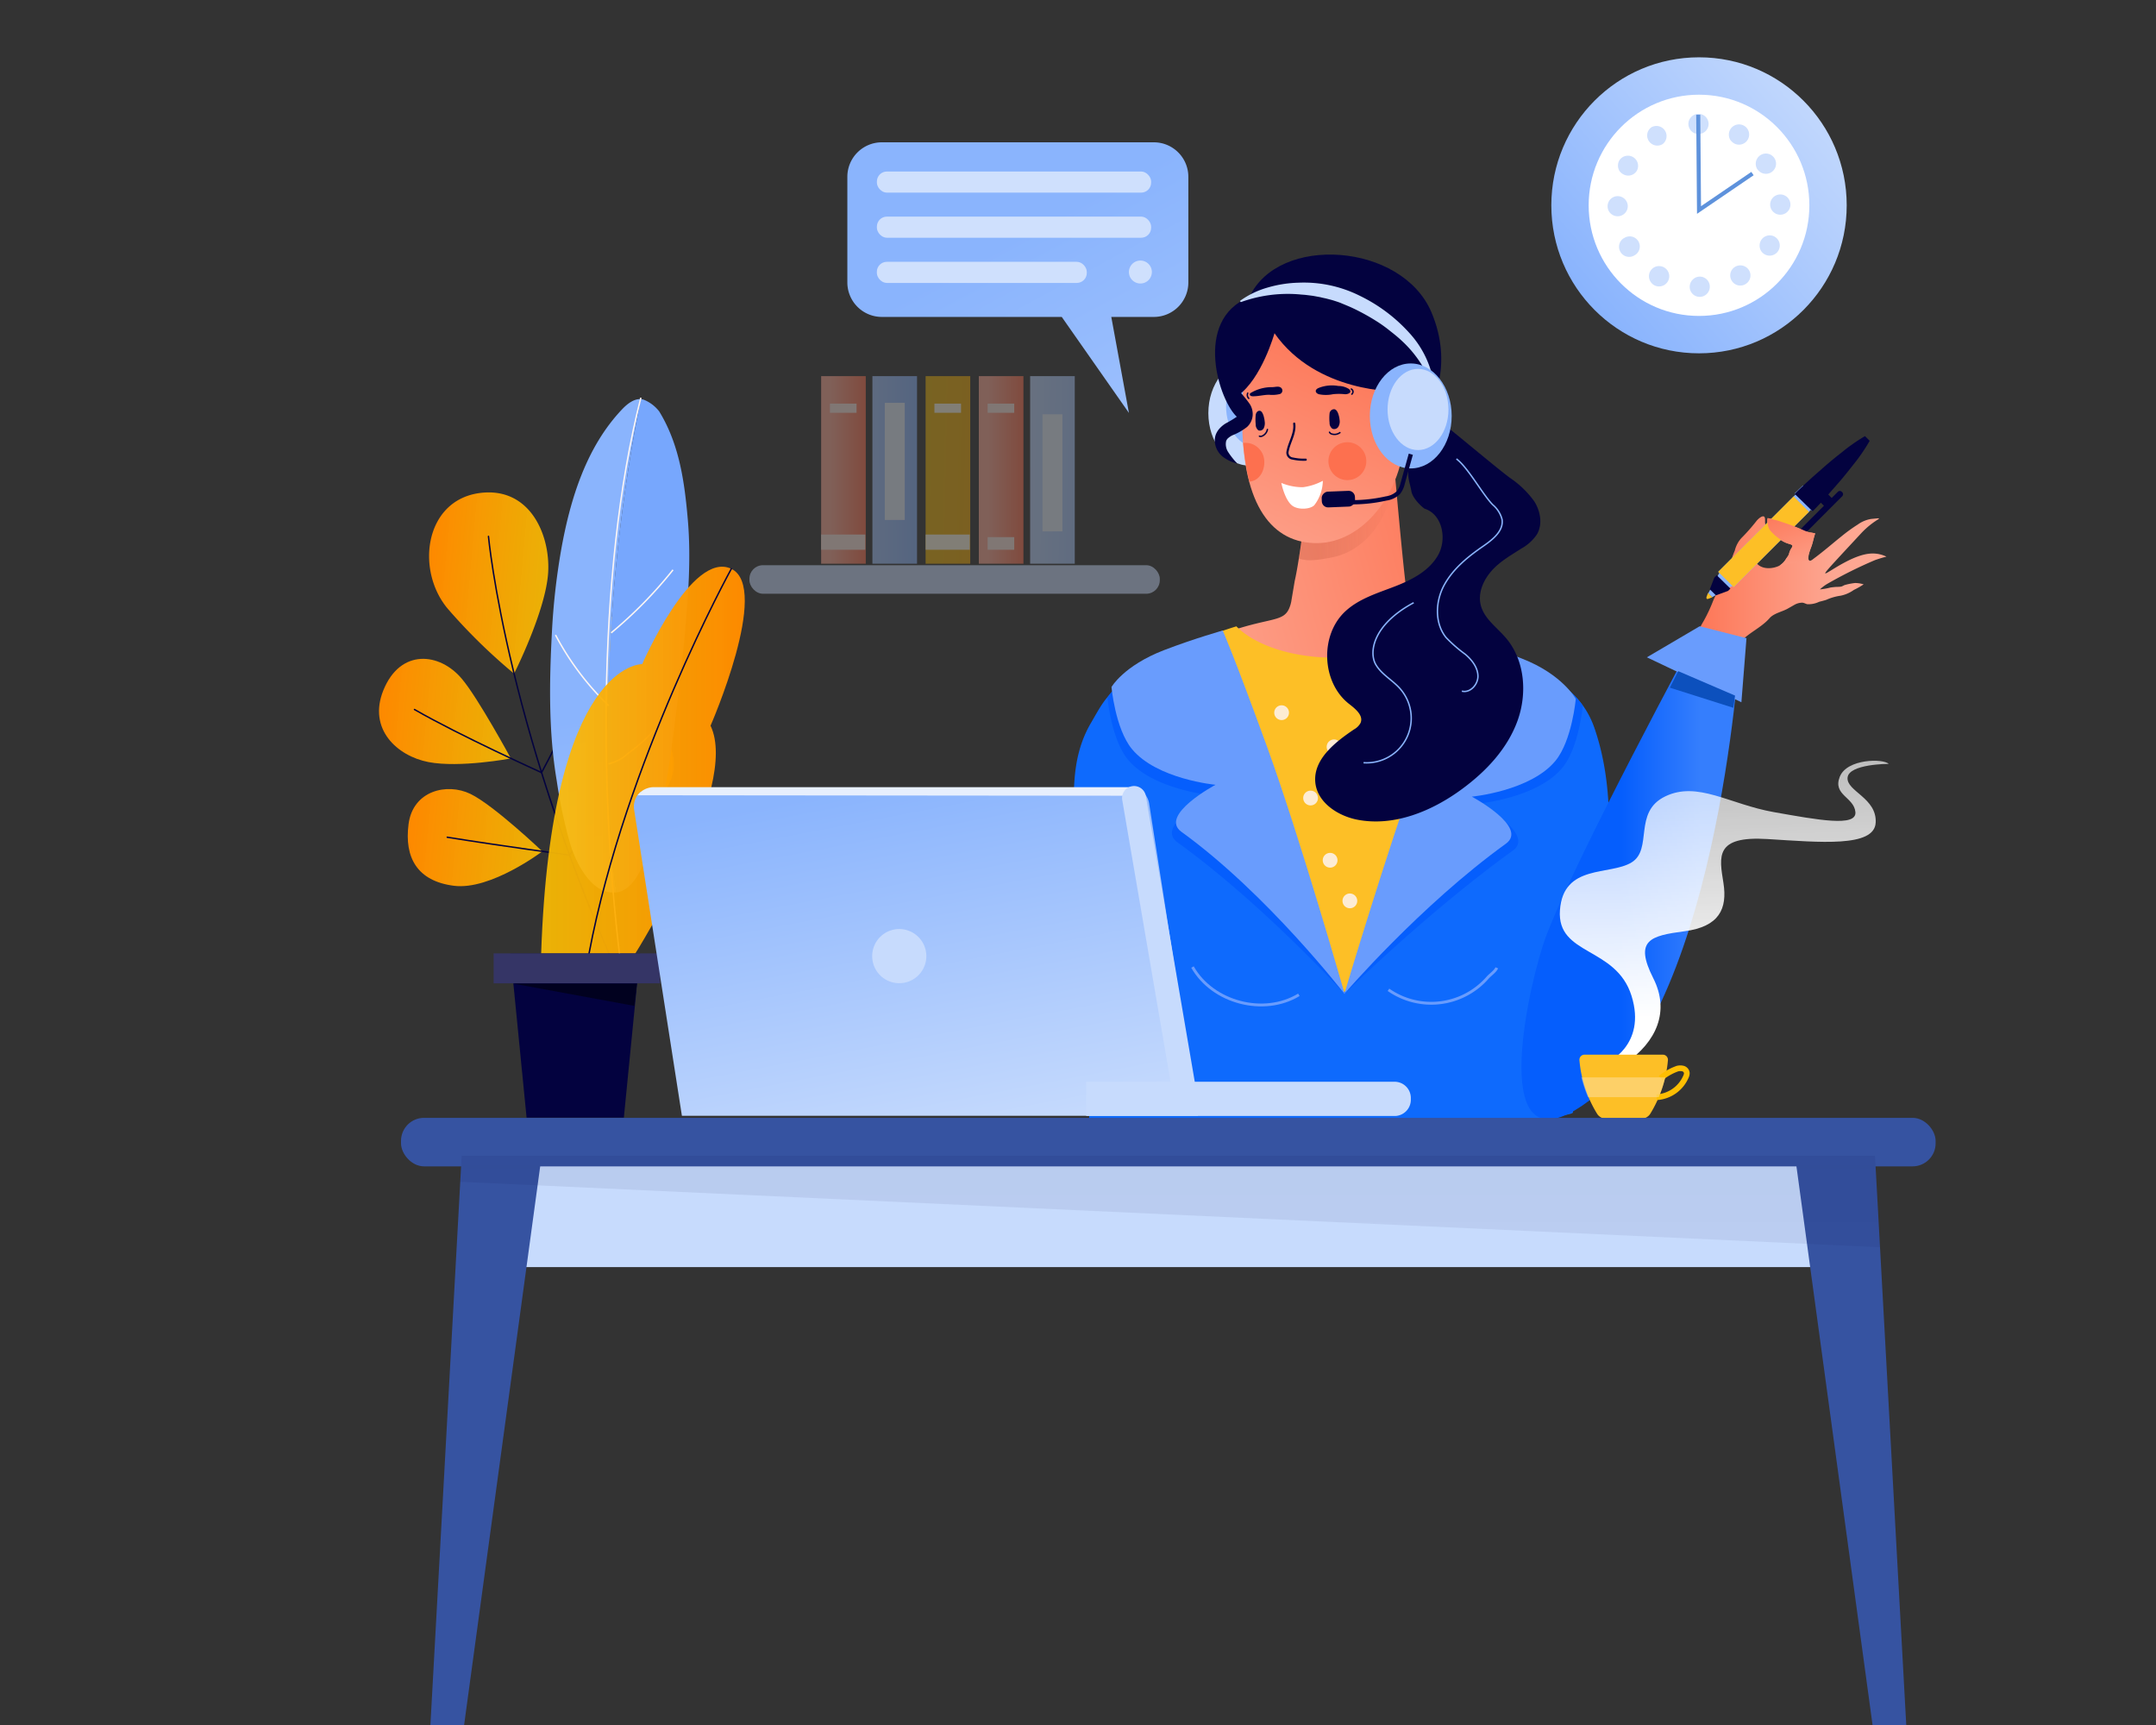 <svg xmlns="http://www.w3.org/2000/svg" xmlns:xlink="http://www.w3.org/1999/xlink" viewBox="0 0 500 400"><rect x="0" y="0" width="500" height="400" fill="#333333" stroke="none"/><defs><style>.cls-1{isolation:isolate;}.cls-2,.cls-51{opacity:0.38;}.cls-3{fill:#c7dbfd;}.cls-4{fill:url(#Безымянный_градиент_20);}.cls-5{fill:#fde4de;}.cls-6{fill:url(#Безымянный_градиент_68);}.cls-7{fill:#fff8e2;}.cls-8{fill:url(#Безымянный_градиент_15);}.cls-9{fill:#e6eefd;}.cls-10{fill:url(#Безымянный_градиент_20-2);}.cls-11{fill:url(#Безымянный_градиент_15-2);}.cls-12{fill:url(#Безымянный_градиент_15-3);}.cls-13{fill:#cfe0fd;}.cls-14{fill:url(#Безымянный_градиент_78);}.cls-15{mix-blend-mode:multiply;opacity:0.3;fill:url(#Безымянный_градиент_14);}.cls-16{fill:#fdbf26;}.cls-17,.cls-51{fill:#fdecd4;}.cls-18{fill:#0e6afd;}.cls-19,.cls-31,.cls-32,.cls-34,.cls-35,.cls-43,.cls-50,.cls-55,.cls-56{fill:none;}.cls-19{stroke:#699cfd;stroke-width:0.66px;}.cls-19,.cls-34,.cls-35,.cls-43,.cls-50,.cls-55{stroke-miterlimit:10;}.cls-20{fill:url(#Безымянный_градиент_9);}.cls-21{fill:#699cfd;}.cls-22{fill:url(#Безымянный_градиент_9-2);}.cls-23{fill:url(#Безымянный_градиент_78-2);}.cls-24{fill:#8ab4fd;}.cls-25{fill:#03023f;}.cls-26{fill:url(#Безымянный_градиент_110);}.cls-27{fill:url(#Безымянный_градиент_9-3);}.cls-28{fill:#0c50bd;}.cls-29{fill:url(#Безымянный_градиент_78-3);}.cls-30{fill:#fd704f;}.cls-31,.cls-32,.cls-35{stroke:#03023f;}.cls-31,.cls-32{stroke-linecap:round;stroke-linejoin:round;}.cls-31{stroke-width:0.5px;}.cls-32,.cls-34,.cls-43{stroke-width:0.33px;}.cls-33{fill:#fff;}.cls-34{stroke:#8ab4fd;}.cls-35{stroke-width:0.99px;}.cls-36{fill:url(#Безымянный_градиент_31);}.cls-37{fill:url(#Безымянный_градиент_31-2);}.cls-38{fill:url(#Безымянный_градиент_31-3);}.cls-39{fill:url(#Безымянный_градиент_31-4);}.cls-40{fill:url(#Безымянный_градиент_31-5);}.cls-41{fill:url(#Безымянный_градиент_15-4);}.cls-42{fill:url(#Безымянный_градиент_7);}.cls-43{stroke:#fdf6f4;}.cls-44{fill:url(#Безымянный_градиент_31-6);}.cls-45{fill:#353566;}.cls-46{fill:#01011f;}.cls-47{fill:url(#Безымянный_градиент_15-5);}.cls-48{fill:#e7effd;}.cls-49{fill:url(#Безымянный_градиент_33);}.cls-50{stroke:#fdbe02;stroke-width:1.32px;}.cls-52{fill:#3653a1;}.cls-53{opacity:0.1;fill:url(#Безымянный_градиент_25);}.cls-54{fill:url(#Безымянный_градиент_15-6);}.cls-55{stroke:#5e92dc;stroke-width:0.94px;}</style><linearGradient id="Безымянный_градиент_20" x1="190.43" y1="108.97" x2="200.78" y2="108.97" gradientUnits="userSpaceOnUse"><stop offset="0.22" stop-color="#fda792"/><stop offset="1" stop-color="#fd704f"/></linearGradient><linearGradient id="Безымянный_градиент_68" x1="210.37" y1="108.78" x2="265.73" y2="109.93" gradientUnits="userSpaceOnUse"><stop offset="0.09" stop-color="#fdbe02" stop-opacity="0.91"/><stop offset="0.74" stop-color="#fd8a00"/></linearGradient><linearGradient id="Безымянный_градиент_15" x1="219.62" y1="108.85" x2="187.56" y2="109.18" gradientUnits="userSpaceOnUse"><stop offset="0.22" stop-color="#8ab4fd"/><stop offset="1" stop-color="#c7dbfd"/></linearGradient><linearGradient id="Безымянный_градиент_20-2" x1="227" y1="108.97" x2="237.35" y2="108.97" xlink:href="#Безымянный_градиент_20"/><linearGradient id="Безымянный_градиент_15-2" x1="275.19" y1="109.58" x2="232.72" y2="108.75" xlink:href="#Безымянный_градиент_15"/><linearGradient id="Безымянный_градиент_15-3" x1="214.3" y1="13.06" x2="315.86" y2="200.7" xlink:href="#Безымянный_градиент_15"/><linearGradient id="Безымянный_градиент_78" x1="353.83" y1="134.2" x2="245.26" y2="163.45" gradientUnits="userSpaceOnUse"><stop offset="0" stop-color="#fd704f"/><stop offset="0.75" stop-color="#fda792"/></linearGradient><linearGradient id="Безымянный_градиент_14" x1="301.2" y1="119.41" x2="323.35" y2="119.41" gradientUnits="userSpaceOnUse"><stop offset="0.22" stop-color="#bd543b"/><stop offset="1" stop-color="#bd543b" stop-opacity="0"/></linearGradient><linearGradient id="Безымянный_градиент_9" x1="456.23" y1="138.16" x2="394.96" y2="218.19" gradientTransform="translate(-127.6)" gradientUnits="userSpaceOnUse"><stop offset="0.18" stop-color="#357efd"/><stop offset="0.54" stop-color="#055efd"/></linearGradient><linearGradient id="Безымянный_градиент_9-2" x1="-1226.68" y1="140.79" x2="-1285.76" y2="217.97" gradientTransform="matrix(-1, 0, 0, 1, -930.27, 0)" xlink:href="#Безымянный_градиент_9"/><linearGradient id="Безымянный_градиент_78-2" x1="389.59" y1="141.71" x2="437.56" y2="141.71" xlink:href="#Безымянный_градиент_78"/><linearGradient id="Безымянный_градиент_110" x1="411.86" y1="114.82" x2="420.36" y2="136.23" gradientUnits="userSpaceOnUse"><stop offset="0" stop-color="#fd704f"/><stop offset="0.93" stop-color="#fda792"/></linearGradient><linearGradient id="Безымянный_градиент_9-3" x1="-1333.68" y1="203.18" x2="-1283.11" y2="203.18" gradientTransform="matrix(-1, 0, 0, 1, -930.27, 0)" xlink:href="#Безымянный_градиент_9"/><linearGradient id="Безымянный_градиент_78-3" x1="318.17" y1="72.66" x2="278.44" y2="155.61" xlink:href="#Безымянный_градиент_78"/><linearGradient id="Безымянный_градиент_31" x1="-234.42" y1="89.64" x2="-202.91" y2="89.64" gradientTransform="matrix(-1, -0.09, -0.09, 1, -105.78, 55.73)" gradientUnits="userSpaceOnUse"><stop offset="0.03" stop-color="#fdbe02" stop-opacity="0.91"/><stop offset="1" stop-color="#fd8a00"/></linearGradient><linearGradient id="Безымянный_градиент_31-2" x1="-260.67" y1="78.49" x2="-241.51" y2="78.49" xlink:href="#Безымянный_градиент_31"/><linearGradient id="Безымянный_градиент_31-3" x1="-243.68" y1="118.33" x2="-212.19" y2="118.33" xlink:href="#Безымянный_градиент_31"/><linearGradient id="Безымянный_градиент_31-4" x1="-272.18" y1="99.81" x2="-254.01" y2="99.81" xlink:href="#Безымянный_градиент_31"/><linearGradient id="Безымянный_градиент_31-5" x1="-239.08" y1="58.55" x2="-211.1" y2="58.55" xlink:href="#Безымянный_градиент_31"/><linearGradient id="Безымянный_градиент_15-4" x1="137.3" y1="125.61" x2="161.81" y2="307.12" xlink:href="#Безымянный_градиент_15"/><linearGradient id="Безымянный_градиент_7" x1="168.94" y1="256.53" x2="140.45" y2="104.83" gradientUnits="userSpaceOnUse"><stop offset="0" stop-color="#5a7fbd"/><stop offset="0.48" stop-color="#77a7fd"/></linearGradient><linearGradient id="Безымянный_градиент_31-6" x1="125.5" y1="176.27" x2="172.73" y2="176.27" gradientTransform="matrix(1, 0, 0, 1, 0, 0)" xlink:href="#Безымянный_градиент_31"/><linearGradient id="Безымянный_градиент_15-5" x1="199.93" y1="157.5" x2="220.92" y2="267.72" xlink:href="#Безымянный_градиент_15"/><linearGradient id="Безымянный_градиент_33" x1="950.12" y1="239.32" x2="952.24" y2="162.6" gradientTransform="matrix(-1, 0, 0, 1, 1351.22, 0)" gradientUnits="userSpaceOnUse"><stop offset="0.05" stop-color="#fff"/><stop offset="1" stop-color="#fff" stop-opacity="0.6"/></linearGradient><linearGradient id="Безымянный_градиент_25" x1="271.37" y1="227.57" x2="271.37" y2="385.71" gradientUnits="userSpaceOnUse"><stop offset="0" stop-color="#03023f"/><stop offset="1" stop-color="#03023a" stop-opacity="0"/></linearGradient><linearGradient id="Безымянный_градиент_15-6" x1="352.87" y1="83.5" x2="425.84" y2="19.86" xlink:href="#Безымянный_градиент_15"/></defs><g class="cls-1"><g id="Layer_1" data-name="Layer 1"><g class="cls-2"><rect class="cls-3" x="173.8" y="131.06" width="95.17" height="6.62" rx="3.14"/><rect class="cls-4" x="190.43" y="87.22" width="10.35" height="43.5"/><rect class="cls-5" x="190.43" y="123.95" width="10.24" height="3.53"/><rect class="cls-5" x="192.47" y="93.59" width="6.17" height="2.13"/><rect class="cls-6" x="214.66" y="87.22" width="10.35" height="43.5"/><rect class="cls-7" x="214.66" y="123.95" width="10.24" height="3.53"/><rect class="cls-7" x="216.7" y="93.59" width="6.17" height="2.13"/><rect class="cls-8" x="202.32" y="87.22" width="10.35" height="43.5"/><rect class="cls-9" x="205.19" y="93.41" width="4.63" height="27.16"/><rect class="cls-10" x="227" y="87.22" width="10.35" height="43.5"/><rect class="cls-5" x="229.04" y="93.59" width="6.17" height="2.13"/><rect class="cls-5" x="229.04" y="124.55" width="6.17" height="2.93"/><rect class="cls-11" x="238.9" y="87.22" width="10.35" height="43.5"/><rect class="cls-9" x="241.76" y="96.06" width="4.63" height="27.16"/></g><path class="cls-12" d="M267.59,33H204.51a8,8,0,0,0-8,8V65.49a8,8,0,0,0,8,8h41.72l15.58,22.26-4.09-22.26h9.87a8,8,0,0,0,8-8V41A8,8,0,0,0,267.59,33Z"/><rect class="cls-13" x="203.36" y="60.7" width="48.69" height="4.9" rx="2.32" transform="translate(455.4 126.31) rotate(-180)"/><rect class="cls-13" x="203.36" y="50.24" width="63.6" height="4.9" rx="2.32" transform="translate(470.32 105.37) rotate(180)"/><rect class="cls-13" x="203.36" y="39.77" width="63.6" height="4.9" rx="2.32" transform="translate(470.32 84.44) rotate(180)"/><path class="cls-13" d="M267.13,63.08a2.66,2.66,0,1,1-2.65-2.66A2.66,2.66,0,0,1,267.13,63.08Z"/><path class="cls-14" d="M283.05,147.14c11.6-4.29,14.72-2.59,16.08-6.47a2,2,0,0,1,.08-.22c.08-.25.15-.52.22-.82l.83-4.92c1.34-5.83,3-20.73,3-20.73l8.18,2.9,11.8-9.9s2.28,26.4,3.14,31.47h0a4.89,4.89,0,0,0,.32,1l.12.25a6,6,0,0,0,.54.9c2.36,3.18,8.47,5.36,15.75,8.52A42.32,42.32,0,0,0,338.88,162c-.75,4.13-1.83,8.23-2.44,12.38-9.94-6-22.21-4-32.68-4.09a136.11,136.11,0,0,0-21.18,1.6C282.43,163.6,282,155.37,283.05,147.14Z"/><path class="cls-15" d="M308.74,129.28c-2.73.5-5.22,1-7.54.25,1.44-8.81,4.06-20.61,4.06-20.61l18.09,1C322.65,119.9,316.77,127.83,308.74,129.28Z"/><path class="cls-16" d="M332.5,144.65c-4,4.63-12.87,7.85-23.16,7.85-9.84,0-18.37-2.95-22.61-7.26-1.38.42-2.93.92-4.67,1.57-1.1,8.22,16.23,54.06,16.38,62.33,4.74-.73,13.4,21.38,13.4,21.38s17-40.92,23.61-56.5c.6-4.16,1.68-8.25,2.44-12.38a42.32,42.32,0,0,1,4.23-12.79C338.52,147.29,335.21,146,332.5,144.65Z"/><path class="cls-17" d="M322.88,166.71a1.71,1.71,0,1,0,1.7-1.71A1.71,1.71,0,0,0,322.88,166.71Z"/><path class="cls-17" d="M310.87,159a1.71,1.71,0,1,0,1.71-1.71A1.72,1.72,0,0,0,310.87,159Z"/><path class="cls-17" d="M307.67,173.18a1.71,1.71,0,1,0,1.71-1.71A1.72,1.72,0,0,0,307.67,173.18Z"/><path class="cls-17" d="M302.23,185.05a1.71,1.71,0,1,0,1.71-1.71A1.71,1.71,0,0,0,302.23,185.05Z"/><path class="cls-17" d="M311.34,208.9a1.71,1.71,0,1,0,1.7-1.71A1.71,1.71,0,0,0,311.34,208.9Z"/><path class="cls-17" d="M295.51,165.27a1.71,1.71,0,1,0,1.71-1.72A1.71,1.71,0,0,0,295.51,165.27Z"/><path class="cls-17" d="M313.66,188.15a1.71,1.71,0,1,0,1.71-1.71A1.71,1.71,0,0,0,313.66,188.15Z"/><path class="cls-17" d="M306.76,199.49a1.71,1.71,0,1,0,1.71-1.72A1.71,1.71,0,0,0,306.76,199.49Z"/><path class="cls-17" d="M320.15,178.58a1.71,1.71,0,1,0,1.71-1.71A1.72,1.72,0,0,0,320.15,178.58Z"/><path class="cls-18" d="M253.05,167.56c2-3.41,3.22-6,6.4-8.34,1.43-1,4.1-1.71,5.28-3s3.22-.49,4.68-1.45A123.17,123.17,0,0,1,280,148.27l1.12-.58c-.22,1.26,1.39,2.26,1.95,3.21.75,1.26.72,2.82,1.28,4.16.76,1.82,1.75,3.53,2.51,5.38a69.08,69.08,0,0,0,4,8.49,52.87,52.87,0,0,1,4.48,8.85c.09.24.17.48.24.73A106.52,106.52,0,0,1,300.15,202a118.33,118.33,0,0,0,2,13.45c.73,3.69,1.89.58,2.88,4.21,1.11,4.11,6.69,10.85,6.52,10.09.15.66.3.22,2.12-1.91,4.79-5.6,5.44-10.56,7.21-17.78.86-3.49,1.59-7,2.61-10.47,1.12-3.84,3.11-7.42,4.26-11.31,2.43-8.29,7-15.78,9.55-24.07.88-2.85.69-5.78,2.44-8.33a30.12,30.12,0,0,1,2.8-2.85,13,13,0,0,0,1-1.51c.33-.49.94-.76,1.18-1.33,9.86,4.42,21.08,7.33,25,18.49,7.85,22.49.34,50.47-3.62,72.95-.81,4.6-.79,11.56-1.34,16.36-.1.81-17.13,2.43-17.2,3.24l-95-.51c0-3.52.53-9.06,0-12.62-1.59-10.86.57-22.15-.74-33.12-.56-4.7-.31-9.51-1.34-14.14a46.13,46.13,0,0,1-1.34-9.17C248.92,183.24,248.56,175.18,253.05,167.56Z"/><path class="cls-18" d="M342.4,149.22a2.05,2.05,0,0,1-.52-.35l.34.18.7.34A2,2,0,0,1,342.4,149.22Z"/><path class="cls-19" d="M276.55,224.24c4.67,8.26,16.57,11.37,24.67,6.44"/><path class="cls-19" d="M322,229.52a17.35,17.35,0,0,0,23-2.82c.59-.67,1.78-1.46,2.12-2.28"/><path class="cls-20" d="M281.8,147.19s3.41,7.27,11.1,28.45,18.88,54.8,18.88,54.8-18.86-20.78-38.73-35.13c-5.33-3.85,7.9-10.9,7.9-10.9s-13.66-1.29-19.42-8.34c-3.84-4.71-4.7-14.33-4.7-14.33s2.78-4.92,12.17-8.56A108.58,108.58,0,0,0,281.8,147.19Z"/><path class="cls-21" d="M283.57,146.21s2.6,5.85,10.29,27,18,57.33,18,57.33-18-23.31-37.87-37.65c-5.33-3.85,7.9-10.91,7.9-10.91s-13.66-1.28-19.42-8.34c-3.84-4.71-4.7-14.33-4.7-14.33s2.78-4.92,12.17-8.55C277,148.05,283.57,146.21,283.57,146.21Z"/><path class="cls-22" d="M342.08,149.12s-3.41,7.27-11.1,28.44-19.14,52.85-19.14,52.85,19.11-18.83,39-33.17c5.33-3.85-7.9-10.91-7.9-10.91s13.66-1.28,19.42-8.34c3.84-4.7,4.7-14.33,4.7-14.33s-2.78-4.92-12.17-8.55A110.49,110.49,0,0,1,342.08,149.12Z"/><path class="cls-21" d="M340.52,147.76s-3.45,7-11.14,28.2-17.61,54.49-17.61,54.49,17.58-20.47,37.46-34.81c5.33-3.85-7.9-10.91-7.9-10.91s13.66-1.29,19.42-8.34c3.84-4.71,4.69-14.33,4.69-14.33s-3.09-5.7-12.48-9.34C345.93,150,340.52,147.76,340.52,147.76Z"/><path class="cls-23" d="M399.73,155.5c1.16.06,1.76-1.88,2-2.9a11.66,11.66,0,0,1,.84-2.77c.46-.89,1.29-1.26,2-1.9,1.84-1.59,4.2-2.74,5.8-4.57,1-1.17,3-1.51,4.28-2.26.51-.29,1-.56,1.53-.87a3.77,3.77,0,0,1,1.58-.47c.54-.06.86.23,1.39.35a5.78,5.78,0,0,0,2.73-.56c.58-.16,1.13-.28,1.69-.47a12,12,0,0,1,3.25-.94,7.92,7.92,0,0,0,3.11-1.35,16.69,16.69,0,0,0,2.27-1.29,7,7,0,0,0-2-.31,14.58,14.58,0,0,0-2.28.44c-.32.08-.6.31-.92.39a6.56,6.56,0,0,1-.9.07c-.52,0-1.05.08-1.57.14a15.06,15.06,0,0,1-2.47.44,10.61,10.61,0,0,1,1.56-1.2,103.23,103.23,0,0,1,11.19-5.58,27.31,27.31,0,0,1,2.68-.81,7.3,7.3,0,0,0-3.88-.7c-7.35.66-17.9,12.45-2.08-4.62,3.55-3.84,6.18-3.76,2.38-3.42a7.31,7.31,0,0,0-3.07,1.29,38.55,38.55,0,0,0-3.7,2.67c-2.15,1.72-4.21,3.53-6.42,5.16-.26.19-.83.74-1.18.51-.62-.42.3-2.66.48-3.13.38-1,.54-2.09.92-3.15a10.68,10.68,0,0,0-1.34-.23,10.3,10.3,0,0,1-1.5-.56c-1-.41-2-.84-3-1.21s-1.81-.59-2.68-.91a8.91,8.91,0,0,0-1.11-.26,7.21,7.21,0,0,0-1.4-.37,4.3,4.3,0,0,0,.39,2.64,10,10,0,0,0,2.11,2,6.34,6.34,0,0,0,2.34,1.29c.21.06.82.21.91.43s-.31.74-.46,1a5.3,5.3,0,0,0-.36,1.06,5.45,5.45,0,0,1-.6.93,4.46,4.46,0,0,1-1.62,1.69c-1.56.76-3.94.9-5.18-.53a3.39,3.39,0,0,1-.77-3.12c.33-1,1.1-1.36,1.7-2.17s1.27-1.5,1.19-2.39c-.06-.64-.17-1.27-.23-1.91,0-.3.08-1.09-.22-1.28-.49-.31-1.49.66-1.75,1a43.5,43.5,0,0,1-3.53,4,6.61,6.61,0,0,0-1.51,2.88,18.12,18.12,0,0,0-1.06,3.22,12.14,12.14,0,0,1-.18,2.27,4.09,4.09,0,0,1-.82,1,11.44,11.44,0,0,0-1.12,1.71,33.69,33.69,0,0,0-1.74,3.18A37.42,37.42,0,0,1,395.1,144c-.61,1-1.07,2-1.68,3-.44.73-4.76,12.08-3.65,12.83.85.56,4.68,8.32,5.11,0,.09-1.65,2.76-5.59,4.13-4.67A1.44,1.44,0,0,0,399.73,155.5Z"/><polyline class="cls-24" points="420.34 118.57 419.98 118.21 402.06 136.13 401.76 135.87 397.06 138.47 396.14 137.61 398.73 132.84 398.47 132.6 415.96 115.11 416.42 114.65 416.19 114.42 418.13 112.56"/><polygon class="cls-16" points="401.02 135.11 402.06 136.13 419.52 118.67 415.96 115.11 398.47 132.6 399.51 133.62 401.02 135.11"/><path class="cls-16" d="M396.19,138.85l.91-.35-1-1-.34.92C395.66,138.8,395.84,139,396.19,138.85Z"/><polygon class="cls-25" points="400.76 137.02 401.3 136.49 398.13 133.38 397.57 133.93 396.52 136.65 397.94 138.05 400.76 137.02"/><path class="cls-25" d="M420,118.21l.36.36c.61-.62,1.26-1.29,1.92-2l.23.23.23.23.25.25-7,7a.65.65,0,0,0,0,.93l.1.1a.64.64,0,0,0,.92,0l10.23-10.25a.66.66,0,0,0,0-.92l-.11-.1a.64.64,0,0,0-.92,0l-1.43,1.43-.32-.33-.23-.23-.24-.23c1-1.16,2.09-2.36,3.1-3.56s1.88-2.3,2.73-3.39a41.47,41.47,0,0,0,3.78-5.51l-1.09-1.09A42.1,42.1,0,0,0,427,105c-1.54,1.19-3.18,2.55-4.79,4-2.16,1.86-4.26,3.8-6,5.52l.23.23Z"/><path class="cls-26" d="M420.06,126.83c.38-1,.55-2.08.92-3.14a9,9,0,0,0-1.33-.24,10.3,10.3,0,0,1-1.5-.56c-1-.41-2-.84-3-1.2s-1.81-.6-2.68-.91a9.42,9.42,0,0,0-1.11-.27,8.24,8.24,0,0,0-1.4-.37,4.28,4.28,0,0,0,.39,2.64,10.23,10.23,0,0,0,2.1,2,6.54,6.54,0,0,0,2.34,1.28c.22.07.82.22.91.43s-.31.75-.45,1a6.37,6.37,0,0,0-.37,1.06,4.3,4.3,0,0,1-.59.93,4.61,4.61,0,0,1-1.58,1.67l6.86-1.17C419,129.54,419.89,127.3,420.06,126.83Z"/><path class="cls-27" d="M358.47,217.31c6.91-18.44,35.1-70.51,35.1-70.51l9.84,4.27s-5.25,86.75-38,106.28C344.81,269.64,354.91,226.82,358.47,217.31Z"/><polygon class="cls-21" points="405.03 147.98 394.17 145.22 381.93 152.42 403.85 162.84 405.03 147.98"/><polygon class="cls-28" points="402.38 161.3 389.2 155.63 387.26 159.46 401.98 164.13 402.38 161.3"/><ellipse class="cls-3" cx="289.72" cy="95.79" rx="9.49" ry="12.17"/><ellipse class="cls-24" cx="291.4" cy="94.28" rx="7.06" ry="9.41"/><path class="cls-29" d="M288.08,97.25c0,20.21,7.08,28.8,17.45,28.69s19.75-11.3,20.3-25.44-6.15-27.86-20.56-27.7C289.66,73,288.1,83.1,288.08,97.25Z"/><path class="cls-30" d="M288.59,102.69l-.3,0a61.44,61.44,0,0,0,1.45,9c2.33-.21,3.59-2.49,3.46-4.86A4.39,4.39,0,0,0,288.59,102.69Z"/><path class="cls-30" d="M308.08,107a4.39,4.39,0,1,0,4.34-4.45A4.38,4.38,0,0,0,308.08,107Z"/><path class="cls-31" d="M300.14,98.23c.32,2.29-1.21,4.36-1.57,6.64a1.37,1.37,0,0,0,1.24,1.46,11.64,11.64,0,0,0,3,.26"/><path class="cls-25" d="M310.35,95.93a6,6,0,0,1,.32,1.46,2.37,2.37,0,0,1-.28,1.55,1.13,1.13,0,0,1-1.38.48,1.62,1.62,0,0,1-.67-1.38,11,11,0,0,1,0-2.15,1.09,1.09,0,0,1,1-1C309.88,94.87,310.2,95.51,310.35,95.93Z"/><path class="cls-32" d="M310.74,100.32a2.11,2.11,0,0,1-1.85.33.84.84,0,0,1-.56-.42"/><path class="cls-25" d="M311.87,91.41a12.55,12.55,0,0,0-2.74,0,7.94,7.94,0,0,1-3.29,0c-.34-.12-.7-.36-.7-.72s.34-.59.66-.73a8.4,8.4,0,0,1,4.56-.46,4.56,4.56,0,0,1,2.56.76C313.68,91.09,312.5,91.46,311.87,91.41Z"/><path class="cls-32" d="M313.38,90.21a.72.72,0,0,1,.39.56.76.76,0,0,1-.26.63"/><path class="cls-25" d="M293,96.3a7.14,7.14,0,0,1,.3,1.46,2.7,2.7,0,0,1-.23,1.55,1,1,0,0,1-1.25.47,1.72,1.72,0,0,1-.61-1.39,10.93,10.93,0,0,1,0-2.14c.05-.49.37-1,.88-1S292.84,95.88,293,96.3Z"/><path class="cls-32" d="M293.93,99.59a2.11,2.11,0,0,1-1.15,1.49.87.87,0,0,1-.7.07"/><path class="cls-25" d="M296.63,91.41a7.12,7.12,0,0,1-2.31.13c-1.26,0-2.51.37-3.77.35a1.09,1.09,0,0,1-.51-.11.4.4,0,0,1-.18-.46.53.53,0,0,1,.21-.21,9.5,9.5,0,0,1,5-1.34c.51,0,1.32-.23,1.78,0A.85.85,0,0,1,296.63,91.41Z"/><path class="cls-32" d="M289.36,91.17a1.09,1.09,0,0,0,.24,1.21"/><path class="cls-33" d="M306.78,111.49a13.51,13.51,0,0,1-4.63,1.49,12.83,12.83,0,0,1-5-1s.74,3.81,2.47,5.22c1.39,1.12,4.32.91,5.21-.09A9.53,9.53,0,0,0,306.78,111.49Z"/><path class="cls-25" d="M288.41,98.14c-.11-1.5-1.32-6.41-1.32-6.41,5.51-3.88,8.48-14.46,8.48-14.46,9.81,14,28.59,13.49,28.59,13.49s1.28,7.91,1.06,12.08c.64.43,2.76-3.19,4.16-5,3.05-3.57,7.69-13.35,2.59-25.42-6.84-16.15-35.5-18.14-42.23-3.52-13.22,5.3-6.91,24.43-2.73,27.9C288.11,96.39,287.83,97.93,288.41,98.14Z"/><path class="cls-25" d="M290.06,87.08a8.09,8.09,0,0,0-2.58,2,1.4,1.4,0,0,0-.24,1,2.26,2.26,0,0,0,.46.94,27.76,27.76,0,0,1,2.2,2.77,4.33,4.33,0,0,1,.6,2.61A4.07,4.07,0,0,1,289.21,99a13.34,13.34,0,0,1-3.36,1.92,4.47,4.47,0,0,0-1,.65,1.5,1.5,0,0,0-.5.73,3.34,3.34,0,0,0,.46,2.5,17.7,17.7,0,0,0,2.13,2.68,8.94,8.94,0,0,1-3.37-1.58,4.91,4.91,0,0,1-1.85-3.88,4.07,4.07,0,0,1,.24-1.26,4.6,4.6,0,0,1,.64-1.13,6.39,6.39,0,0,1,1.71-1.48,24.08,24.08,0,0,0,2.64-1.6.87.87,0,0,0,.3-.48,1.18,1.18,0,0,0-.14-.74c-.3-.76-1.11-1.68-1.7-3a4.07,4.07,0,0,1-.32-2.4,3.17,3.17,0,0,1,1.3-2A5.87,5.87,0,0,1,290.06,87.08Z"/><path class="cls-25" d="M333.8,97.58c3.92,3,12.39,10.22,16.32,13.19a22.18,22.18,0,0,1,5.71,5.51c1.42,2.26,1.95,5.28.63,7.59a10.5,10.5,0,0,1-3.66,3.34c-2.44,1.57-5,3-6.93,5.21s-3.19,5.17-2.44,8c.82,3.1,3.74,5.07,5.81,7.51,4.42,5.19,5,12.94,2.64,19.34s-7.24,11.58-12.72,15.62c-7,5.19-15.87,8.87-24.44,7.17-4.53-.9-9.21-4-9.68-8.58-.55-5.36,4.56-9.37,9-12.36a3.68,3.68,0,0,0,1.49-1.49c.73-1.72-1.2-3.26-2.66-4.4-6.43-5-6.84-16.05-.79-21.55,3.13-2.86,7.33-4.13,11.28-5.65s8-3.56,10.12-7.25,1.07-9.36-2.92-10.76c-.16.12-2.92-2.21-3.24-4.1-.2-1.17-.48-1.89-.66-3.06a6.87,6.87,0,0,1,.42-3.59"/><path class="cls-34" d="M337.76,106.41c2.7,2,6.08,8.27,8.45,10.66a6.61,6.61,0,0,1,2.13,3.37c.41,2.62-2.12,4.65-4.3,6.16-3.55,2.44-7,5.22-9.08,9s-2.31,8.84.38,12.21a32.28,32.28,0,0,0,4.48,3.91c1.51,1.29,2.87,3,2.93,5s-1.81,4.05-3.73,3.54"/><path class="cls-34" d="M327.85,139.76c-9.48,5.08-10.42,11.51-8.8,14.32,1.31,2.28,3.82,3.58,5.57,5.53a10.35,10.35,0,0,1-8.4,17.25"/><path class="cls-3" d="M332.42,90.35A27,27,0,0,0,325,78.94c-.81-.76-1.68-1.46-2.55-2.14a32.9,32.9,0,0,0-2.72-2,51.3,51.3,0,0,0-5.84-3.27c-1-.48-2.06-.89-3-1.29-.5-.2-1-.35-1.52-.52s-1-.28-1.56-.43-1.06-.22-1.58-.37l-1.62-.3c-.54-.08-1.09-.14-1.63-.21s-1.1-.08-1.66-.15a32.09,32.09,0,0,0-13.56,1.8l-.21-.27A20.38,20.38,0,0,1,294,66.67a28.07,28.07,0,0,1,7.17-1.12,29,29,0,0,1,14.11,3,37.5,37.5,0,0,1,11.58,8.67,22.67,22.67,0,0,1,5.85,13.07Z"/><ellipse class="cls-24" cx="327.17" cy="96.45" rx="9.49" ry="12.17"/><ellipse class="cls-3" cx="328.85" cy="94.95" rx="7.06" ry="9.41"/><path class="cls-35" d="M327.18,105.33q-.93,3.36-1.87,6.72a5.39,5.39,0,0,1-1,2.17,5,5,0,0,1-2.82,1.36,35.92,35.92,0,0,1-12.53.59"/><rect class="cls-25" x="309.93" y="112.62" width="3.65" height="7.71" rx="1.45" transform="matrix(-0.04, -1, 1, -0.04, 206.38, 432.15)"/><path class="cls-36" d="M118.48,175.87s-7.6-14-11.35-18.44c-5.12-6.13-14.28-7.13-18.23,2.65-3.63,9,3.22,15.23,10.46,16.63S118.48,175.87,118.48,175.87Z"/><path class="cls-37" d="M129.41,172.34s-2.21-16.16-1.26-23.8,7.83-8.5,12.36-6.32,8.05,7.1,5.75,14.5S129.41,172.34,129.41,172.34Z"/><path class="cls-38" d="M125.77,197.42s-11.24-10.7-16.68-13.33-13.33-.76-14.34,7,2,13.23,10.53,14.31S125.77,197.42,125.77,197.42Z"/><path class="cls-39" d="M137,191.81s.17-11.73,2.28-19,8.13-8.08,12.5-4.8,6.1,10.3,2.68,14.81S137,191.81,137,191.81Z"/><path class="cls-40" d="M119.22,156.21A131.07,131.07,0,0,1,104,141.34c-7.66-8.83-5.66-25.19,7.13-27,11.6-1.61,16.48,9.46,16,18.31S119.22,156.21,119.22,156.21Z"/><path class="cls-32" d="M113.28,124.38s4.33,46.83,33,107.89"/><path class="cls-32" d="M96.12,164.52c10.4,6,29.47,14.63,29.47,14.63s8.89-16.27,11.75-26"/><path class="cls-32" d="M103.72,194.14c12.73,2.05,28.36,4.15,28.36,4.15s10.82-14,16.45-23.18"/><path class="cls-41" d="M148.59,92.55c-1.57-.1-3.12,1.1-4.27,2.31-8.34,8.74-12.1,20.9-14.21,32.81A156.74,156.74,0,0,0,128,146.51c-.61,11.53-.81,23.13,1.11,34.51a114.09,114.09,0,0,0,3.06,14.42c1.23,4.32,5,12.24,10.76,11.47-1.45-10.93-2.85-29.06-1.54-54.63A396.75,396.75,0,0,1,148.59,92.55Z"/><path class="cls-42" d="M149,200.75c4.16-9.67,5.83-20.22,7.2-30.66q1.5-11.43,2.59-22.91c.84-8.87,1.49-17.81.72-26.69S157.53,103,152.88,95.4a8.56,8.56,0,0,0-3.55-2.7,2.71,2.71,0,0,0-.74-.15,396.75,396.75,0,0,0-7.23,59.73c-1.31,25.57.09,43.7,1.54,54.63l.36,0C146.1,206.31,147.81,203.42,149,200.75Z"/><path class="cls-43" d="M148.63,92.22c-10.25,40-10.25,98.63-2.76,144.7"/><path class="cls-43" d="M141.74,146.75a100.54,100.54,0,0,0,14.34-14.61"/><path class="cls-43" d="M128.83,147.24a64.55,64.55,0,0,0,12.33,16.39"/><path class="cls-43" d="M141.12,177.12a9.47,9.47,0,0,0,4.36-2.28A39,39,0,0,0,152,169"/><path class="cls-44" d="M125.5,221.12h21.82s24.35-38.56,17.46-52.84c0,0,14-32,4.82-36.38S148.93,154,148.93,154,127.78,153.32,125.5,221.12Z"/><path class="cls-32" d="M169.6,131.9s-24.58,44.61-33,89.22"/><polygon class="cls-25" points="144.68 259.16 122.12 259.16 118.37 221.15 148.43 221.15 144.68 259.16"/><rect class="cls-45" x="114.48" y="221.07" width="38.59" height="6.95"/><polygon class="cls-46" points="119.07 228.09 147.12 233.25 147.71 228.09 119.07 228.09"/><path class="cls-47" d="M266.5,186.34a4.49,4.49,0,0,0-4.44-3.81l.5,1.69-114-.59a4.51,4.51,0,0,0-1.5,4.1l11.08,71H277.8Z"/><path class="cls-48" d="M262.06,182.53H151.5a4.8,4.8,0,0,0-3.64,1.88l117.2.11Z"/><path class="cls-3" d="M251.9,250.84h71.52a3.77,3.77,0,0,1,3.77,3.77v.4a3.77,3.77,0,0,1-3.77,3.77H251.9a0,0,0,0,1,0,0v-7.94A0,0,0,0,1,251.9,250.84Z"/><path class="cls-3" d="M214.83,221.72a6.28,6.28,0,1,1-6.28-6.29A6.29,6.29,0,0,1,214.83,221.72Z"/><path class="cls-3" d="M265.74,184.58,278,256.22l-5.46.94-12.28-71.65a2.78,2.78,0,0,1,2.27-3.2h0A2.78,2.78,0,0,1,265.74,184.58Z"/><path class="cls-49" d="M372.53,246.53s9.44-4.09,5.84-15.61-17.36-9.25-16.6-19.86c.77-10.76,11.58-8,16.6-11.07s.29-11.67,7.8-15.31,14.92,1.82,25.21,3.64,19.21,3.48,18.91,0-5.3-3.94-3.63-8.19,10.13-4.24,11.34-3c0,0-9.23,0-9.53,3.18s6.84,4.7,6.52,10.46-12.87,4.55-25.12,3.79-11.15,4.1-10.19,10.16-1,10.16-9,11.22-11.74,2.05-7.26,10.91c3.86,7.64.79,14.71-6.44,19.71Z"/><path class="cls-16" d="M386.81,245.86a28.31,28.31,0,0,1-4.11,12.43,2.42,2.42,0,0,1-2,1.1h-8.3a2.4,2.4,0,0,1-2-1.1,28.18,28.18,0,0,1-4.11-12.43,1.18,1.18,0,0,1,1.18-1.3h18.21A1.19,1.19,0,0,1,386.81,245.86Z"/><path class="cls-50" d="M385.13,250A12.9,12.9,0,0,1,389,247.8a2.57,2.57,0,0,1,1.35,0,1.19,1.19,0,0,1,.84,1,1.75,1.75,0,0,1-.15.74,7.92,7.92,0,0,1-6.85,4.89"/><path class="cls-51" d="M384.3,253.91a5.65,5.65,0,0,0,.58,0,31.17,31.17,0,0,0,1.32-4.08v0H366.73a29.77,29.77,0,0,0,1.54,4.58h16.4l.21-.48A5.65,5.65,0,0,1,384.3,253.91Z"/><rect class="cls-3" x="114.56" y="268" width="312.79" height="25.82"/><polygon class="cls-52" points="107.07 268 98.43 425.27 104.19 425.27 125.61 268 107.07 268"/><polygon class="cls-52" points="434.83 268 443.47 425.27 437.71 425.27 416.28 268 434.83 268"/><rect class="cls-52" x="93" y="259.21" width="355.89" height="11.25" rx="5.34"/><polygon class="cls-53" points="106.74 274.04 435.99 289.21 434.83 268 107.07 268 106.74 274.04"/><ellipse class="cls-54" cx="394.02" cy="47.61" rx="34.25" ry="34.32"/><ellipse class="cls-33" cx="394.02" cy="47.61" rx="25.59" ry="25.65"/><path class="cls-13" d="M402.14,33.24a2.35,2.35,0,1,0-.89-3.2,2.39,2.39,0,0,0,0,2.36A3,3,0,0,0,402.14,33.24Z"/><path class="cls-13" d="M408.38,40a2.35,2.35,0,1,0-.89-3.2,2.37,2.37,0,0,0,0,2.36A2.88,2.88,0,0,0,408.38,40Z"/><path class="cls-13" d="M393.88,31.08a2.34,2.34,0,1,0-2-1.16A2.31,2.31,0,0,0,393.88,31.08Z"/><path class="cls-13" d="M394.19,64.14h0a2.38,2.38,0,0,0-2.33,2.39,2.32,2.32,0,0,0,2.35,2.31,2.35,2.35,0,0,0,2.31-2.39A2.32,2.32,0,0,0,394.19,64.14Z"/><path class="cls-13" d="M402.4,61.86a2.32,2.32,0,0,0-.81,3.2h0a2.31,2.31,0,0,0,3.21.82,2.33,2.33,0,0,0,.82-3.21A2.37,2.37,0,0,0,402.4,61.86Z"/><path class="cls-13" d="M411.57,54.88a2.34,2.34,0,0,0-3.19.89,2.39,2.39,0,0,0,0,2.36,2.35,2.35,0,1,0,3.17-3.25Z"/><path class="cls-13" d="M377.5,47.8a2.34,2.34,0,1,0-4.68.05,2.29,2.29,0,0,0,.31,1.15,2.35,2.35,0,0,0,4.37-1.2Z"/><path class="cls-13" d="M376.61,55.21a2.33,2.33,0,0,0-.81,3.2h0a2.33,2.33,0,0,0,3.22.82,2.34,2.34,0,1,0-2.41-4Z"/><path class="cls-13" d="M410.52,47.46a2.28,2.28,0,0,0,.33,1.18,2.35,2.35,0,0,0,4.37-1.2,2.35,2.35,0,0,0-4.7,0Z"/><path class="cls-13" d="M376.45,40.41a2.32,2.32,0,0,0,3.19-.89h0a2.36,2.36,0,0,0-4.11-2.31,2.44,2.44,0,0,0,0,2.36A2.33,2.33,0,0,0,376.45,40.41Z"/><path class="cls-13" d="M385.59,33.41s0,0,0,0,0,0,0,0h0a2.35,2.35,0,0,0-2.4-4s0,0,0,0,0,0-.05,0a2.32,2.32,0,0,0-.81,3.2h0A2.35,2.35,0,0,0,385.59,33.41Z"/><path class="cls-13" d="M385.91,62a2.35,2.35,0,0,0-3.17,3.25,2.47,2.47,0,0,0,.86.87A2.36,2.36,0,0,0,385.91,62Z"/><polyline class="cls-55" points="393.84 26.61 394.02 48.7 406.42 40.25"/><rect class="cls-56" x="28.93" y="20.73" width="581.98" height="329.94"/></g></g></svg>